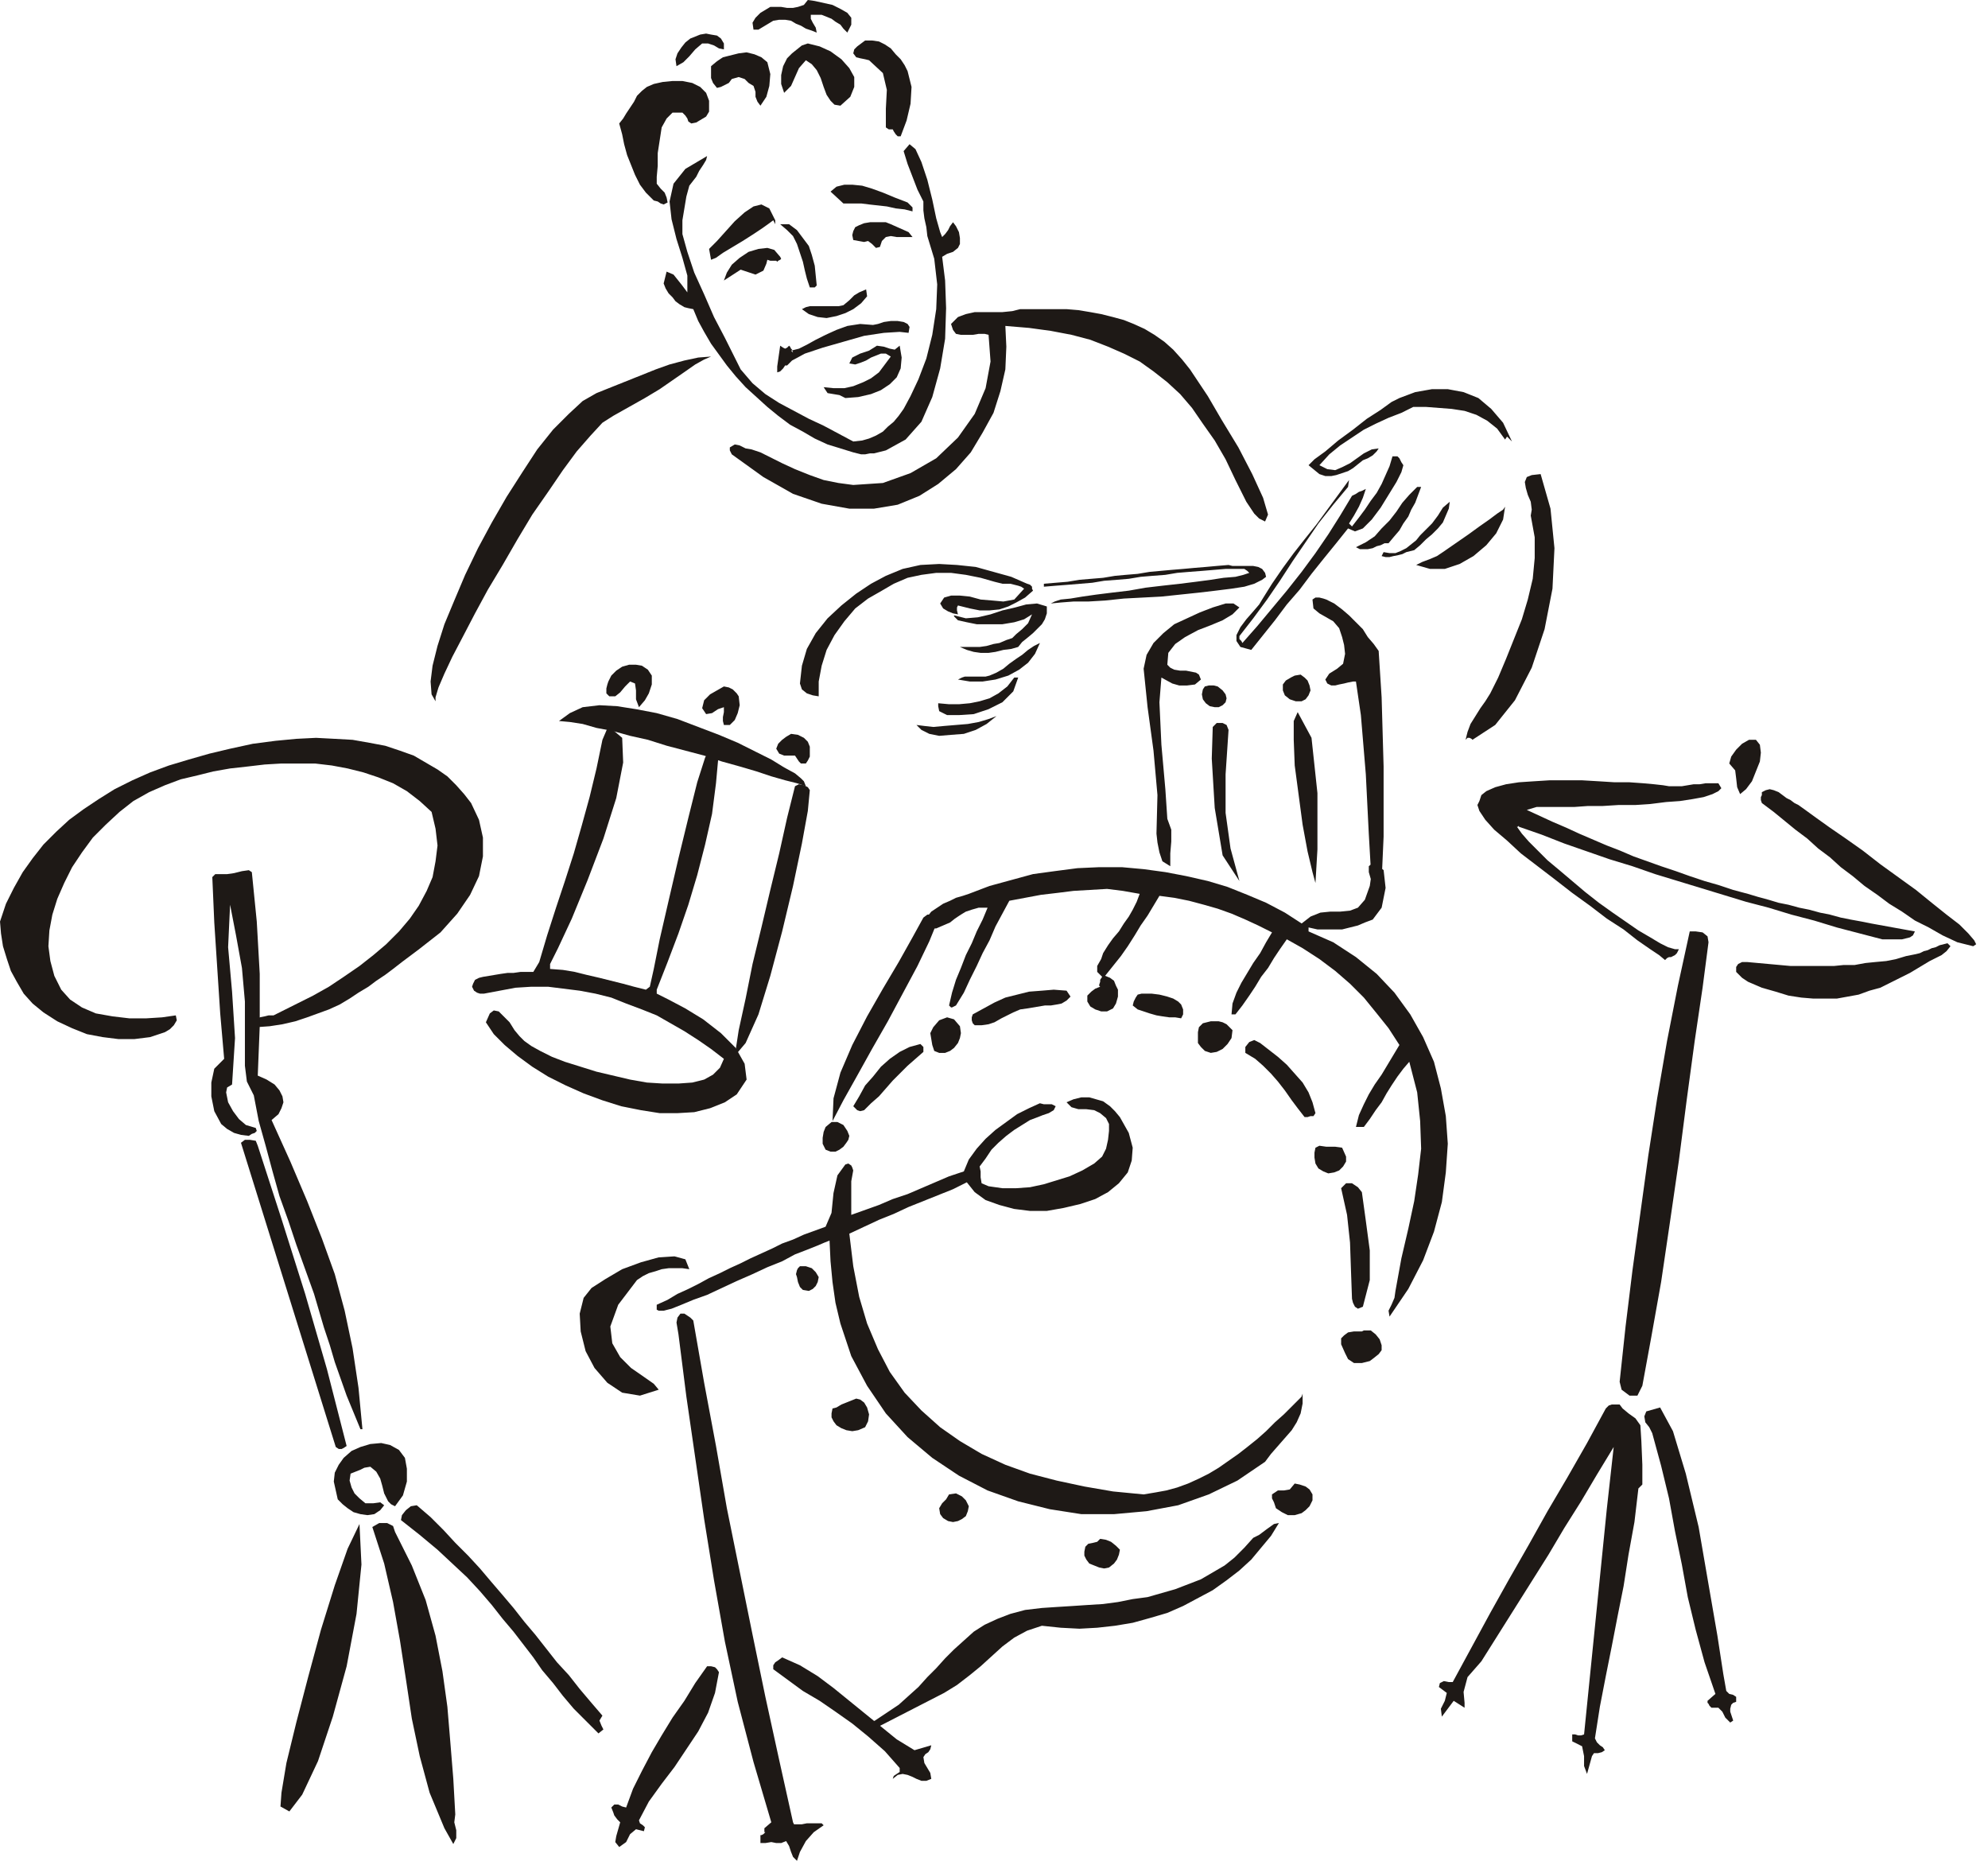 <svg xmlns="http://www.w3.org/2000/svg" fill-rule="evenodd" height="1.884in" preserveAspectRatio="none" stroke-linecap="round" viewBox="0 0 2013 1884" width="2.013in"><style>.pen1{stroke:none}.brush2{fill:#1e1916}</style><path class="pen1 brush2" d="m858 33-4-4-3-4-5-3-4-3-5-2-5-2h-11v4l2 4 3 5 1 5-5-2-6-2-5-3-5-2-5-3-6-1h-6l-6 1-5 3-5 3-5 3h-5l-1-7 3-5 5-5 5-3 5-3h11l6 1h6l5-1 6-2 4-5 7 1 9 2 9 2 8 4 7 4 4 5v7l-4 8zM733 44v6l-5-1-5-3-6-2h-6l-7 6-6 7-6 6-7 4-1-7 2-6 4-6 4-5 5-4 5-2 5-2 6-1 5 1 6 1 4 3 3 5zm186 28 4 16-1 17-4 17-6 16h-3l-2-2-2-3-1-2h-4l-3-2v-19l1-19-4-17-14-13-4-1-5-1-4-1-3-4 1-4 3-3 4-3 4-3h7l7 1 6 3 6 4 5 6 5 5 4 6 3 6zm-68 35-6-1-4-4-4-6-3-8-3-9-4-8-5-6-6-4-7 8-4 9-4 9-7 7-3-9v-9l2-9 4-8 5-5 5-4 5-4 6-2 12 3 11 5 11 8 8 9 5 9v10l-4 10-10 9zm-74-44 3 12-1 12-3 11-6 9-3-4-2-5v-5l-2-6-5-3-4-4-6-2-7 2-3 4-4 2-4 2-4 1-4-5-2-5V67l6-5 6-4 8-2 8-2 8-1 8 2 7 3 6 5zm-59 50-3 5-5 3-5 3-5 1-3-2-1-3-2-3-3-3h-10l-6 6-5 9-2 13-2 13v13l-1 11v7l4 5 4 4 2 5 1 5-4 2-3-1-3-2-4-1-8-8-6-8-5-10-4-10-4-10-3-11-2-10-3-11 4-5 3-5 4-6 4-6 3-6 5-5 5-4 7-3 9-2 10-1h10l10 2 8 4 6 6 3 8v11z"/><path class="pen1 brush2" d="m954 240 3-3 3-4 2-4 3-4 3 4 3 6 1 6v6l-2 4-5 4-6 2-5 3 3 24 1 28-1 31-5 30-8 29-11 25-16 18-20 11-4 1-4 1-4 1h-4l-5 1h-4l-4-1-4-1-13-4-13-4-13-6-12-7-13-7-12-9-11-9-11-10-11-10-10-11-9-11-8-11-8-11-7-12-6-11-5-12-5-1-4-1-5-3-4-3-3-4-4-4-3-5-2-5 3-12 7 3 8 10 6 8v-17l-5-18-6-19-5-20-2-18 4-18 12-15 22-13-1 4-3 5-4 6-3 6-7 9-3 11-2 12-2 12v14l5 18 7 21 10 22 10 23 11 21 9 18 7 14 12 14 13 11 14 9 15 8 15 8 15 7 15 8 15 8 9-1 7-2 7-3 7-4 5-5 6-5 5-6 5-7 7-13 8-17 8-21 6-24 4-26 1-25-3-26-7-23-1-9-2-9-1-8v-9l-6-12-5-13-5-13-4-13 6-7 6 5 6 13 6 18 5 20 4 19 4 14 2 5z"/><path class="pen1 brush2" d="M924 210v4l-8-2-9-1-9-2-9-1-9-1-8-1h-18l-13-12 6-5 8-2h8l10 1 10 3 11 4 12 5 13 5 5 5zm-139 17-2-4-4 3-7 5-9 6-11 7-10 6-10 6-7 5-5 2-2-11 8-8 9-10 9-10 10-9 9-6 8-2 8 4 6 12v4zm42 62-1 1-1 1h-5l-3-9-2-8-2-9-3-9-3-9-4-8-6-6-7-6h9l8 6 6 8 6 8 3 9 3 11 1 10 1 10zm97-49h-16l-6-1-5 1-2 2-2 2-1 3-1 3-4 1-4-4-4-3-4 1-11-2-1-5 1-4 2-4 4-2 5-2 6-1h16l5 2 9 4 9 4 4 5zm-134 20 1 2-1 1-2 1-1 1-1-1h-6l-3-1-1 4-3 7-8 4-15-5-17 11 3-8 5-8 8-7 9-6 10-3 9-1 7 2 6 7zm88 40-6 7-8 6-8 4-9 3-10 2-9-1-9-3-7-5 4-2 4-1h29l5-1 6-5 5-5 5-3 7-3 1 7zm403 228-6-3-5-5-4-6-4-6-11-22-10-21-11-19-12-17-11-16-12-14-13-12-14-11-14-10-16-8-16-7-18-7-19-5-21-4-22-3-24-2 1 21-1 23-5 22-7 22-11 20-12 20-15 17-18 15-19 12-22 9-24 4h-25l-28-5-29-10-30-17-32-23-1-2-1-2v-3l5-3 5 1 6 3 6 1 9 3 10 5 12 6 13 6 15 6 14 5 15 3 15 2 30-2 28-10 26-15 22-21 17-24 11-26 5-27-2-27-4-1h-6l-6 1h-12l-5-1-3-4-2-6 7-7 8-3 9-2h28l10-1 8-2h47l12 1 12 2 11 2 12 3 11 3 10 4 11 5 10 6 10 7 9 8 9 10 8 10 6 9 12 18 14 24 17 28 14 27 11 24 5 17-3 7zM920 337l-9-1-16 1-20 3-21 6-21 6-18 6-13 7-5 5h-2l-2 3-3 3-3 1v-6l1-7 1-7 1-7 3 2 2 1 2-1 2-2 1 1 1 2 1 1 1 3-2-2 8-2 8-4 9-5 10-5 11-5 11-4 13-2 13 1 5-1 6-2 7-1h7l6 1 4 2 2 3-1 6z"/><path class="pen1 brush2" d="m911 350 2 12-1 11-4 9-7 7-9 6-10 4-13 3-13 1-6-3-6-1-6-1-4-6 10 1h11l9-2 10-4 8-4 8-6 6-8 6-8-5-3h-5l-5 2-5 2-5 3-5 2-6 2-6-1 3-6 8-4 9-3 8-5 7 1 6 2 5 1 5-4zM441 710l-4-7-1-13 2-16 5-20 7-22 10-24 11-26 13-27 14-26 15-26 16-25 15-23 16-20 16-16 14-13 14-8 15-6 15-6 15-6 15-6 14-5 15-4 14-3 13-1-7 3-9 5-10 7-13 9-13 9-15 9-16 9-16 9-11 7-12 13-14 16-14 19-15 22-16 23-15 25-15 26-15 25-13 24-12 23-11 21-8 17-6 14-3 10v4zm1090-263-5-5-2 3-8-11-10-8-11-6-12-4-13-2-13-1-13-1h-13l-12 6-13 5-13 6-12 6-12 8-12 8-11 9-10 11 8 4 8 1 7-3 8-4 7-5 7-5 8-4 7-1-2 3-4 4-5 3-5 2-5 4-5 4-5 3-6 2-6 2-5 1h-6l-6-2-11-9 6-6 11-8 13-11 15-11 14-11 14-9 11-8 8-4 16-6 17-3h16l16 3 15 6 13 11 12 14 9 19z"/><path class="pen1 brush2" d="m1365 535-12 15-13 16-12 15-12 16-13 15-12 16-12 15-12 15-11-3-4-6v-6l4-8 6-8 7-8 6-7 3-5 10-16 11-16 11-15 11-14 12-15 11-15 11-15 11-15-1 7-15 18-15 19-13 19-13 19-13 20-13 19-14 19-14 18v3l2 2 1 2 15-17 15-18 15-18 15-19 14-19 13-19 12-19 12-20 4-2 3-2 3-1 4-2-3 9-4 9-5 9-5 8 3 3 7-9 6-8 6-9 6-8 5-9 4-9 4-9 3-10h5l2 2 2 4 2 3-2 7-5 10-8 13-8 13-9 12-9 9-8 3-7-3zm126 214-1-1-2-1h-2l-2 2 2-8 3-8 5-8 5-8 5-7 5-8 4-8 4-8 8-19 8-20 8-20 6-20 5-21 2-21v-21l-4-22 1-6-1-8-3-7-2-7-1-6 2-5 5-2 9-1 10 35 4 40-2 41-8 41-13 39-17 33-20 25-23 15zm-52-256-3 8-3 8-4 7-3 7-5 7-4 7-6 7-5 6h-4l-4 2-4 1-4 2-5 1h-8l-4-2 10-5 9-6 7-8 8-8 7-9 6-9 7-8 8-8h4zM423 962l-8 6-8 6-9 7-8 6-9 6-8 6-10 6-9 6-10 6-11 5-11 4-11 4-12 4-13 3-13 2-14 1v-5l1-3 3-2 5-1 4-1h5l4-2 4-2 16-8 16-8 16-9 15-10 16-11 14-11 13-11 13-13 11-13 9-13 8-15 6-14 3-16 2-16-2-17-4-17-12-11-13-10-14-8-15-6-15-5-16-4-16-3-17-2h-34l-17 1-17 2-18 2-17 3-16 4-17 4-16 6-16 7-16 9-14 11-14 13-13 13-11 15-10 15-8 16-7 16-5 16-3 16-1 16 2 15 4 15 7 14 9 10 12 8 14 6 17 3 17 2h17l16-1 14-2 1 5-3 5-4 4-5 3-15 5-16 2h-16l-16-2-16-3-15-6-15-7-14-9-11-9-9-10-7-12-6-11-4-12-4-13-2-13-1-12 6-18 8-16 9-16 10-14 11-14 13-13 13-12 15-11 15-10 16-10 18-9 18-8 19-7 20-6 21-6 21-5 23-5 23-3 21-2 20-1 19 1 18 1 17 3 16 3 15 5 14 5 12 7 12 7 10 7 9 9 8 9 7 9 8 17 4 18v19l-4 20-9 19-13 19-17 19-23 18zm1009-405-4 1-4 1-4 2-4 1-5 1-4 1h-4l-4-1 2-4 6 1h6l5-2 6-3 5-4 5-4 4-5 5-5 7-7 6-8 5-8 7-6-1 7-3 7-3 7-5 6-6 6-6 5-6 6-6 5zm92-44-2 13-7 14-10 12-13 11-14 8-15 5h-15l-14-4 6-3 8-3 7-3 6-4 13-9 13-9 11-8 10-7 8-6 6-4 2-3zm-484 78 3 1 2 2v2l1 2-8 7-9 5-8 4-9 3-10 1h-10l-10-2-12-3-1 2v3l1 4-5-1-5-2-5-3-3-5 4-6 7-2h9l10 1 11 3 12 1 11 1 11-2 10-11-3-2-3-1-4-1-4-1h-8l-4-1-4-1-14-4-15-3-15-2h-15l-15 2-14 3-14 6-12 7-14 8-13 10-11 13-10 14-8 15-5 16-3 16v15l-6-1-6-2-5-4-2-6 2-18 5-17 9-16 12-15 14-13 15-12 15-10 15-8 17-7 18-4 19-1 18 1 19 2 18 5 18 5 16 7zm241-11 1 4-4 3-8 4-10 3-13 2-16 2-17 2-19 2-19 2-19 1-19 1-19 2-17 1h-15l-13 1-10 1 4-2 6-2 10-1 12-2 14-2 16-2 17-2 17-3 17-2 18-2 16-2 15-2 13-2 12-1 8-2 6-2-2-2-3-2h-19l-12 1-12 1-13 1-12 1-12 2-13 1-12 1-12 2-12 1-13 1-12 2-12 1-12 1-13 1-12 1v-3l12-1 12-1 12-2 12-1 12-1 12-2 11-1 12-1 12-2 11-1 11-1 12-1 11-1 12-1 11-1 12-1 4 1h21l5 1 4 2 3 4zm115 79 3 47 2 70v71l-2 45-5-1-2-4-2-4-2-4-2-35-3-60-5-60-5-34h-3l-5 1-4 1-5 1-4 1h-4l-4-2-2-4 4-6 8-5 6-5 2-10-1-9-2-8-3-9-6-7-7-4-7-4-6-5-1-9 3-2h4l4 1 3 1 8 4 8 6 7 6 7 7 7 7 5 8 6 7 5 7z"/><path class="pen1 brush2" d="M1060 614v7l-2 6-3 5-5 5-4 4-6 5-5 4-4 5-7 2-8 1-8 2-7 1h-8l-7-1-7-2-7-3h20l7-1 7-2 6-1 7-3 6-2 4-4 6-5 6-6 4-9-8 5-10 3-12 2h-26l-10-2-9-2-4-4v-1l12 3 12-1 13-3 12-4 13-3 11-3 11-1 10 3zm195 1-7 7-10 6-12 5-13 5-13 7-10 7-7 9-1 12 3 3 4 2 6 1h6l5 1 5 1 3 2 2 5-6 5-8 1h-8l-7-2-11-6-2 25 2 43 4 45 2 30 4 11v12l-1 12v13l-8-5-3-9-2-10-1-9 1-39-4-45-6-44-4-39 3-14 7-12 10-10 11-9 13-6 13-6 13-5 13-4h8l3 2 3 2zM255 883l5 50 3 53v53l-2 50 9 4 8 5 5 6 3 6 1 6-2 6-3 6-7 6 19 42 17 40 15 38 13 36 10 37 8 38 6 40 4 42h-2l-7-17-7-17-6-17-6-17-5-17-6-18-5-17-5-17-9-25-9-25-8-24-9-25-7-25-7-26-7-25-5-26-7-14-2-16v-65l-3-34-6-33-6-31-2 43 4 45 3 47-3 47-5 3-1 5 1 5 1 5 5 9 6 8 7 6 10 3 1 3-2 2-3 1-3 2-8-1-7-2-7-4-6-5-7-13-3-15v-14l3-14 10-10-4-46-3-46-3-46-2-46 3-3h12l7-1 8-2 7-1 3 2zm747-199 7-3 7-4 6-5 7-5 6-4 6-5 6-4 6-3-5 11-7 9-9 7-11 6-13 4-13 2h-13l-12-2 4-2 3-1h21l4-1zm-342 0v9l-3 9-4 7-6 7-3-8v-9l-1-7-5-2-5 5-5 6-5 4h-6l-3-3v-5l1-4 1-3 3-6 5-5 6-4 7-2h7l6 1 6 4 4 6zm666 10 1 5-2 5-3 4-4 2h-6l-6-2-5-4-2-5v-6l3-4 5-3 4-2 6-1 4 3 3 3 2 5zm-295-8-5 14-11 11-14 7-15 5-15 1h-12l-8-4-1-5v-3l11 1h10l11-1 10-2 10-3 9-5 9-7 7-9h4zm-283 19 1 9-2 8-3 7-5 5h-6l-1-4v-4l1-5v-5l-6 2-6 4-6 1-4-6 2-8 6-6 7-4 7-4 5 1 4 2 4 4 2 3z"/><path class="pen1 brush2" d="m1241 703 1 4-1 4-3 3-4 2h-4l-5-1-4-3-3-4-1-5 1-5 2-3 4-1h5l4 1 5 4 3 4zm510 70 2-7 5-7 6-6 7-4h7l4 5 1 8-1 9-4 10-4 10-6 8-6 5-3-7-1-9-1-8-6-7zM557 976v5l13 1 12 2 12 3 13 3 12 3 12 3 11 3 12 3 4-3 4-18 6-30 9-39 10-43 10-41 9-36 8-25 6-11h5l1 2 2 2-3 33-4 31-7 31-8 31-9 30-10 29-11 29-11 28v4l12 6 17 9 18 11 18 14 15 15 9 16 2 16-10 15-12 8-15 6-16 4-17 1h-18l-19-3-20-4-19-6-19-7-18-8-18-9-16-10-15-11-13-11-11-11-8-12 4-9 4-3 5 1 5 5 6 6 5 8 5 6 5 5 7 5 9 5 12 6 13 5 16 5 16 5 17 4 17 4 17 3 16 1h16l14-1 12-3 9-5 7-7 4-9-13-10-13-9-14-9-14-8-14-8-15-6-16-6-15-6-16-4-16-3-16-2-16-2h-17l-16 1-16 3-16 3h-4l-3-1-3-2-2-4 1-3 2-4 4-2 4-1 6-1 6-1 6-1 7-1h6l7-1h13l6-10 8-27 9-28 9-27 9-28 8-28 8-29 7-29 6-29 9-21-2 8 13 11 1 25-7 36-13 41-16 42-16 39-14 30-8 16zm757-255 14 26 6 56v57l-2 34-3-11-5-21-5-27-4-30-4-30-1-26v-19l4-9zm-305 4-10 8-11 6-12 4-13 1-12 1-10-2-8-4-5-5 8 1 9 1 11-1 12-1 12-1 11-2 10-3 8-3zm235 14-3 45v39l5 36 9 33-17-26-8-48-3-50 1-32 4-4h6l4 2 2 5zm-424 17v10l-2 4-2 3h-5l-2-2-2-3-2-3h-11l-5-2-3-5 2-5 4-4 4-3 5-3 7 1 6 3 4 4 2 5zm736 61-10 3 13 6 13 6 14 6 13 6 14 6 14 6 13 5 14 6 14 5 14 5 15 5 14 5 15 5 14 4 15 5 15 4 10 3 11 3 10 3 10 2 11 3 10 2 11 3 10 2 11 3 10 2 11 2 10 2 11 2 11 2 11 2 11 2-2 4-3 2-4 1-4 1h-20l-23-6-23-6-23-7-23-6-23-7-23-6-23-7-23-7-23-7-23-7-23-8-23-7-23-8-23-8-23-9-23-8v-1l-1 1h-1l5 7 7 8 9 9 10 10 12 10 13 11 13 11 14 11 14 10 13 9 13 9 12 7 10 6 8 4 7 2h4l-1 2-1 2-2 2-2 1-2 1h-2l-2 1-2 2-6-5-9-6-13-9-14-11-17-11-17-13-18-13-18-14-17-13-17-13-14-13-13-11-9-10-6-9-2-6 2-4 2-6 5-4 9-4 11-3 13-2 15-1 16-1h33l17 1 16 1h15l14 1 11 1 9 1 6 1h13l6-1 6-1h6l6-1h13l3 5-3 3-6 3-9 3-11 2-13 2-14 1-16 2-15 1h-17l-16 1h-15l-14 1h-38zm442 141-16-4-15-7-14-8-14-7-13-9-13-8-12-9-13-9-12-10-12-9-11-10-12-9-11-10-12-9-11-9-11-9-12-9-1-3v-3l1-2v-3l4-2 4-1 4 1 5 2 4 3 4 3 4 2 4 3 4 2 7 5 11 8 14 10 16 11 17 12 18 14 18 13 18 13 16 13 15 12 13 10 9 9 6 7 2 4-3 2z"/><path class="pen1 brush2" d="m820 800-2 21-6 33-9 43-11 46-12 45-12 39-13 29-11 13 4-26 7-32 7-35 9-37 9-38 9-37 8-36 8-32 4-2 5 1 4 2 2 3z"/><path class="pen1 brush2" d="m566 730 11-8 13-6 17-2 18 1 19 3 21 4 21 6 21 8 21 8 19 8 18 9 16 8 13 8 11 6 6 5 3 3 2 5-9-3-12-3-14-4-15-5-17-5-18-5-18-6-19-5-19-5-19-6-18-4-18-5-16-3-14-4-13-2-11-1zm824 201-8 3-7 3-8 2-8 2h-25l-9-2v4l25 11 23 15 21 17 18 19 16 22 13 23 11 25 7 27 5 28 2 28-2 29-4 30-8 30-11 29-15 29-19 28-1-6 3-6 3-7 1-7 6-33 7-30 6-28 4-27 3-26-1-28-3-29-8-31-6 7-6 8-6 9-5 8-5 9-6 8-6 9-6 8h-8l3-12 5-11 5-10 6-10 7-10 6-10 6-10 6-10-11-17-12-15-13-16-14-14-15-13-16-12-17-11-16-9-7 10-6 9-6 10-7 9-6 10-6 9-7 10-7 9h-4l1-11 4-11 5-10 6-10 6-10 7-10 6-11 6-10-14-7-13-6-14-6-14-5-14-4-15-4-15-3-15-2-6 10-6 10-7 10-6 10-7 11-7 10-8 10-8 10 5 2 4 3 2 5 2 4v7l-2 7-3 5-6 3h-6l-6-2-5-3-3-5v-6l4-4 4-3 5-2-1-1v-1l1-3v-2l2-3-5-5v-6l4-7 2-6 5-8 5-7 6-7 5-8 5-7 4-7 4-8 3-8-17-3-16-2-17 1-17 1-16 2-17 2-16 3-16 3-7 13-7 13-6 14-7 13-6 13-7 14-6 13-8 13-2 1-2 1h-1l-2-2 3-13 4-13 5-12 5-13 6-12 5-12 6-12 5-12h-9l-7 2-6 2-5 3-6 4-5 4-7 3-7 3h-4l-4-1-3-2-2-4 4-5 4-5 6-4 6-4 7-3 6-3 7-2 6-2 21-8 22-6 22-6 22-3 23-3 22-1h23l22 2 22 3 21 4 22 5 20 6 20 8 19 8 19 10 17 11 9-7 10-4 10-1h10l10-1 8-3 7-8 5-14 1-7-2-7v-6l5-4 10 8 2 18-4 20-9 12zm585 27-4 5-5 4-6 3-6 3-10 6-10 6-10 5-10 5-10 5-11 3-11 4-11 2-11 2h-24l-12-1-13-2-13-4-14-4-14-6-3-2-3-2-3-3-3-3v-5l2-3 4-2h5l11 1 11 1 11 1 11 1h44l10-1h11l11-2 10-1 11-1 10-2 10-3 10-2 4-1 4-2 4-1 4-2 4-1 4-2 4-1 4-1 3 3zm-245-4-6 46-8 54-8 59-8 62-9 62-9 61-10 56-9 49-5 10h-8l-8-6-2-8 6-56 7-57 8-58 8-58 9-58 10-58 11-56 12-55h6l7 1 5 4 1 6zM261 1160l12 37 12 37 12 38 12 38 11 38 11 38 10 39 10 39-3 2-2 1h-3l-3-2-96-308 4-3h5l6 1 2 5z"/><path class="pen1 brush2" d="m950 931-9 22-12 25-15 28-15 28-16 28-15 27-14 25-11 21 1-23 7-26 12-28 15-29 16-28 16-27 14-25 11-20 4-3h4l4 2 3 3zm134 78-4 4-5 3-5 1-6 1h-6l-6 1-6 1-6 1-7 1-7 3-6 3-6 3-7 4-6 2-7 1h-7l-2-2-1-3v-3l1-3 11-6 11-6 11-5 12-3 12-3 13-1 12-1 13 1 4 6zm112 22-6-1h-6l-7-1-6-1-7-2-6-2-6-2-5-4 1-4 2-4 2-3 4-1h10l8 1 8 2 6 2 5 3 3 3 2 5v5l-2 4zm-224 8 1 7-1 5-2 5-4 5-4 3-5 2h-6l-5-2-2-6-1-6-1-6 3-6 6-7 8-3 7 2 6 7zm276 4-1 8-4 6-5 5-6 3-6 1-6-2-4-4-3-4v-11l1-5 4-4 4-1 4-1h8l4 1 4 2 3 3 3 3zm28 13 9 7 9 7 9 8 8 9 8 9 6 10 4 10 3 11-2 3h-3l-3 1h-3l-7-9-6-8-7-10-7-9-7-8-8-8-8-7-10-6v-6l4-5 5-2 6 3zm-341 4v5l-8 7-8 7-8 8-7 7-7 8-7 8-8 7-7 7-4 1-3-1-2-2-2-2 6-10 6-11 8-9 8-10 9-8 10-7 10-5 11-3 3 3zm44 137-14 7-15 6-15 6-15 6-15 7-15 6-15 7-15 7 4 33 6 31 8 27 11 26 12 23 15 21 17 18 19 17 20 14 22 13 24 11 25 9 27 7 28 6 29 5 31 3 12-2 11-2 11-3 11-4 11-5 10-5 10-6 10-7 10-7 9-7 10-8 9-8 9-9 9-8 9-9 9-9 1-3v10l-2 10-4 9-5 8-7 8-7 8-7 8-6 8-28 19-29 14-31 11-32 6-33 3h-33l-32-5-32-8-31-11-29-15-27-18-25-21-22-24-19-28-16-30-11-33-5-21-3-21-2-21-1-21-5 2-7 3-10 4-13 5-13 7-15 6-15 7-16 7-15 7-15 7-14 5-12 5-10 4-8 2h-5l-2-1v-5l11-5 10-6 11-5 10-5 11-6 11-5 10-5 11-5 10-5 11-5 11-5 10-5 11-4 11-5 11-4 11-4 6-14 2-20 4-18 8-11 3-1 3 2 1 2 1 3-2 11v34l14-5 14-5 14-6 15-5 14-6 14-6 14-6 15-5 5-12 8-11 9-10 10-9 11-8 11-8 12-6 11-5 4 1h8l4 2-2 4-5 3-6 2-5 2-8 3-8 5-8 5-8 6-8 7-7 7-6 9-6 8 1 5v6l1 6 7 3 14 2h14l14-1 14-3 13-4 13-4 13-6 12-7 8-7 4-8 2-9 1-9v-7l-3-6-6-5-6-3-8-1h-8l-7-2-5-5 7-3 8-2h8l7 2 7 2 7 5 5 5 5 6 9 16 4 15-1 13-4 12-9 11-11 9-13 7-15 5-17 4-17 3h-17l-16-2-15-4-14-5-11-8-8-10zm-121-52 2 5-1 4-2 3-3 4-4 3-4 2h-5l-5-2-3-6v-6l1-6 2-5 6-5h6l6 3 4 6zm505 26v5l-3 5-4 4-5 2-6 1-5-2-5-3-3-5-1-6v-5l1-5 4-2 7 1h9l7 1 4 9zm16 36 4 29 4 30v30l-7 27-5 2-3-2-2-4-1-4-1-28-1-29-3-28-6-27 5-5h6l6 4 4 5zm-969 269 2 11v13l-4 14-8 11-4-2-3-3-2-4-2-4-2-8-2-7-4-7-6-5-6 1-4 2-5 2-5 2-1 7 2 7 3 6 5 5 6 5h8l7-1 4 3-4 5-6 4-7 1-7-1-7-2-6-4-5-4-5-5-2-9-2-9 1-9 4-8 5-7 8-7 9-4 10-3 11-1 9 2 9 5 6 8z"/><path class="pen1 brush2" d="m698 1285-7-1h-14l-7 1-6 2-7 2-6 3-6 4-19 25-8 22 2 17 8 14 11 11 13 9 10 7 5 6-19 6-18-3-15-10-13-15-9-17-5-20-1-18 4-16 8-10 14-9 17-10 19-7 18-5 16-1 11 3 4 10zm131 8-1 5-2 4-3 3-4 2-6-1-3-3-2-5-1-5-1-3 1-4 1-2 2-2h6l6 2 4 4 3 5zm-26 552 1 2h8l5-1h15l2 2-10 7-8 9-6 11-3 9-4-4-2-5-2-6-3-5-5 2h-5l-5-1-6 1h-5v-8h1l2-1 1-1 1-1h-1v-4l7-6-18-61-16-61-13-61-11-62-10-62-9-62-9-62-8-63-1-6-1-6 1-5 3-4h4l3 2 3 2 3 3 11 63 12 64 11 63 13 64 13 64 13 63 14 64 14 63zm-381-321 14 12 13 13 12 13 13 13 12 13 11 13 12 14 11 13 11 14 11 13 11 14 11 14 12 13 11 14 11 13 12 14-3 5 2 5 2 4-5 4-13-13-12-12-11-13-10-13-11-13-9-13-10-13-10-13-11-13-11-14-12-14-13-14-15-14-15-14-18-15-19-15 1-5 4-5 5-4 6-1zm-58 19 2 41-5 50-10 53-14 51-15 45-16 34-13 17-9-5 1-14 5-30 10-41 12-46 13-48 14-45 13-37 12-25zm36 8 17 34 14 35 10 36 7 36 5 36 3 36 3 37 2 36-1 8 2 8v8l-3 6-9-16-15-36-10-37-8-38-6-40-6-39-7-39-9-39-12-37 7-4h8l6 3 2 6zm999-189v5l-3 4-5 4-4 3-8 2h-8l-6-4-3-6-4-9v-6l3-3 4-3 6-1h8l2-1h7l5 4 4 5 2 6zm359 361-3 1-2 2-1 4v3l1 3 1 3 1 3-3 2-5-5-3-6-4-4h-7l-2-2-1-2-1-1v-2l8-7-11-32-9-33-8-33-6-33-7-34-6-33-8-33-9-33-3-6-4-5-1-6 2-5 14-4 13 24 13 43 13 54 10 58 9 52 6 39 3 17 3 3 4 1 3 2v5zm-97-280 1 16 1 24v20l-4 4-4 34-6 33-5 32-6 30-6 31-6 30-6 31-5 32 2 4 3 3 3 2 2 3-3 2-4 1h-4l-2 3-5 18-3-8v-10l-2-10-10-5v-7h3l3 1h3l3-1 23-228 7-63-17 28-16 27-17 27-16 27-17 27-17 27-17 27-17 27-14 16-4 15 1 11v5l-11-7-3 4-3 4-3 4-3 4-1-8 4-8 2-8-8-6 1-4 4-2 5 1h4l19-35 19-35 19-34 20-35 19-34 20-34 20-35 19-35 3-3 3-1h8l3 4 6 5 7 5 5 7zm-783-18 2 7-1 7-3 6-7 3-6 1-6-1-5-2-5-3-3-4-2-4v-4l1-5 4-1 5-3 5-2 5-2 5-2 4 1 4 3 3 5zm451 88v6l-3 6-4 4-4 3-7 2h-7l-6-3-6-4-1-3-1-3-2-4v-4l6-4h6l6-1 5-6 5 1 6 2 4 3 3 5zm-348 12-1 5-2 5-4 3-4 2-5 1-5-1-5-3-3-4-1-6 3-5 4-4 3-5 7-1 6 3 4 4 3 6zm314 17-8 13-10 12-10 12-12 11-13 10-14 10-15 8-15 8-16 7-17 5-18 5-18 3-18 2-18 1-19-1-19-2-15 5-13 7-12 9-11 10-11 10-11 9-13 10-13 8-74 38-3-1h-5l-1-3 13-6 12-8 12-8 10-9 10-9 9-10 9-9 9-10 9-9 10-9 10-9 11-7 13-6 13-5 15-4 17-2 15-1 16-1 15-1 16-1 15-2 15-3 15-2 14-4 14-4 13-5 13-5 12-7 12-7 10-8 10-10 9-10 6-3 8-6 7-5 5-1zm-161 27-1 5-2 5-3 4-5 4-5 1-5-1-5-2-5-2-3-4-2-4v-4l1-5 3-3 5-1 4-1 3-3 6 1 5 2 5 4 4 4z"/><path class="pen1 brush2" d="m926 1772 17-5-1 4-2 3-3 2-2 3 1 6 3 5 3 5 1 6-5 2h-5l-5-2-4-2-5-2-5-1-5 1-5 4 1-3 3-2 3-2v-4l-15-17-17-15-16-13-17-12-16-11-17-10-15-11-15-11v-4l2-3 3-2 4-3 18 8 18 11 16 12 16 13 16 13 16 13 16 13 18 11zm-198-79-4 21-7 20-10 19-12 18-12 18-13 17-13 18-10 19 1 3 3 2 2 2-1 4-8-2-6 5-4 8-7 5-4-5 1-6 2-7 2-7-3-3-3-4-1-3-2-5 3-3h4l4 2 4 1 7-19 9-18 10-19 10-17 11-18 12-17 11-18 12-17h4l4 1 2 2 2 3z"/></svg>
